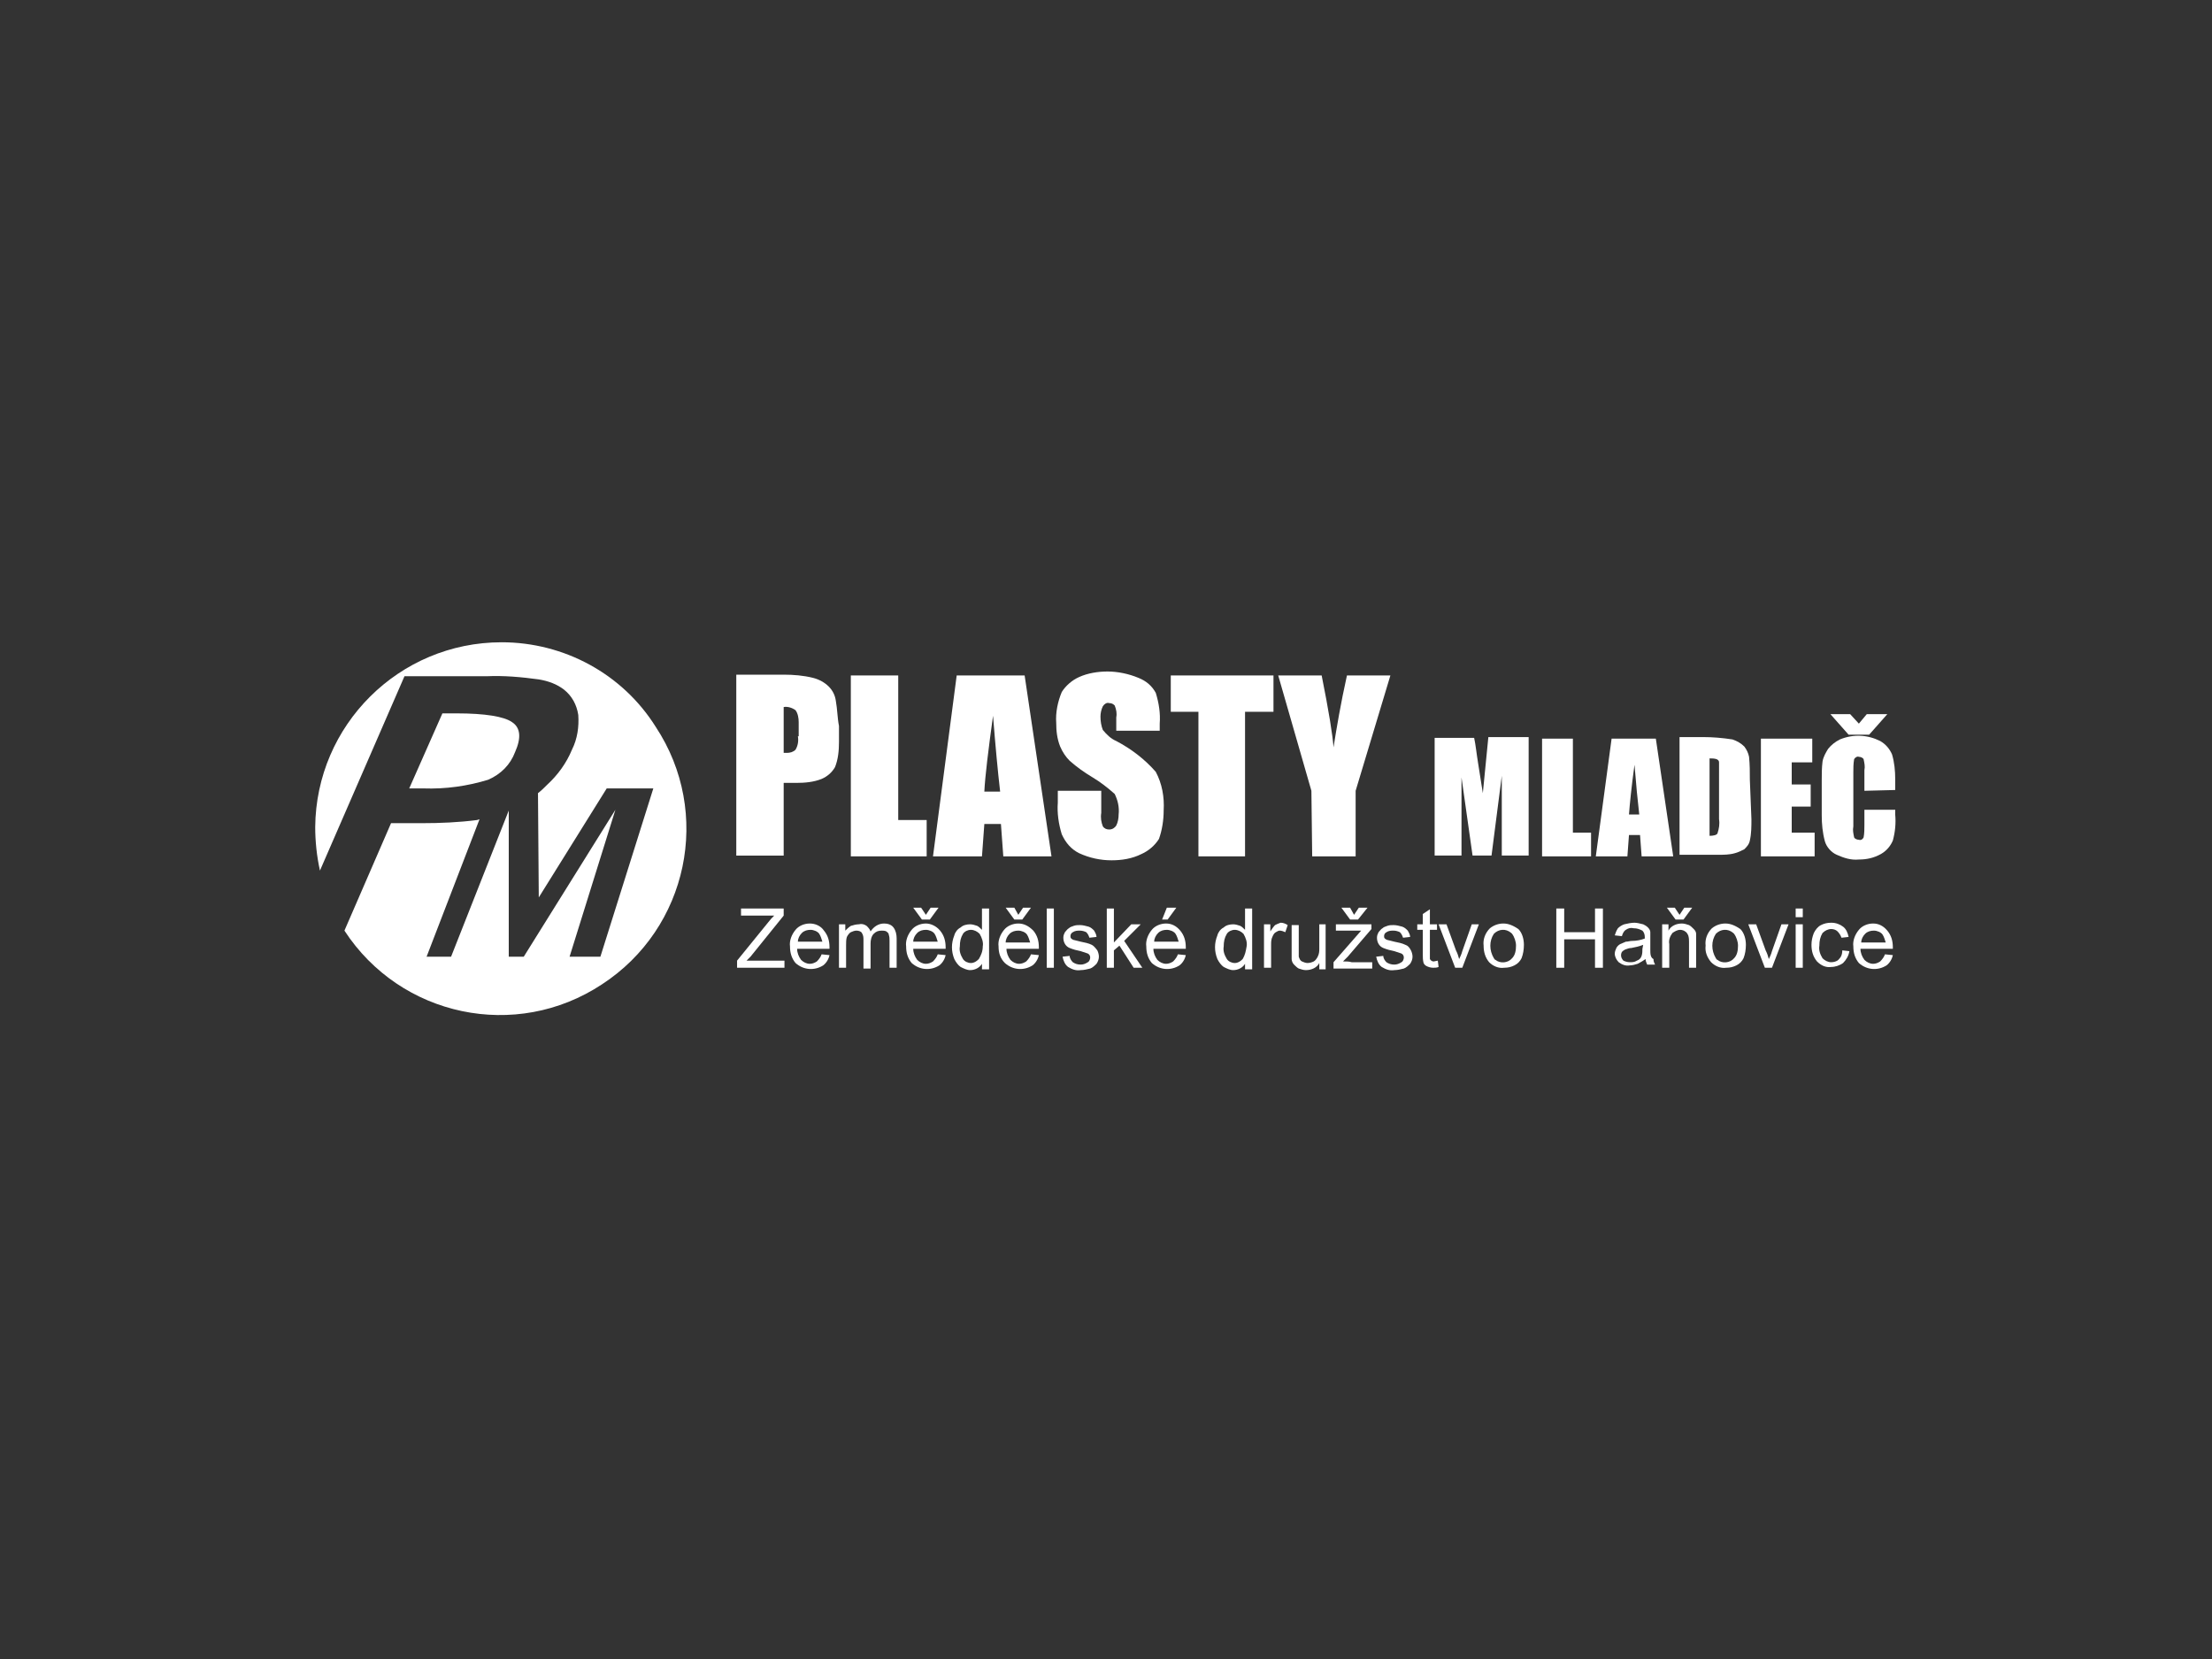 <?xml version="1.0" encoding="utf-8"?>
<!-- Generator: Adobe Illustrator 25.0.0, SVG Export Plug-In . SVG Version: 6.00 Build 0)  -->
<svg version="1.1" id="Vrstva_1" xmlns="http://www.w3.org/2000/svg" xmlns:xlink="http://www.w3.org/1999/xlink" x="0px" y="0px"
	 viewBox="0 0 280 210" style="enable-background:new 0 0 280 210;" xml:space="preserve">
<rect x="0" y="0" width="280" height="210" fill="#333333" stroke="none"/>
<style type="text/css">
	.st0{fill:none;}
	.st1{fill:#FFFFFF;}
</style>
<g id="Vrstva_2_1_">
	<g id="Vrstva_2-2">
		<rect y="-35" class="st0" width="280" height="280"/>
	</g>
	<g id="ikony">
		<path class="st1" d="M117.2,116.9c-0.7,0-1.4,0.3-1.8,0.8c-0.5,0.6-0.8,1.4-0.7,2.1c0,0.8,0.2,1.5,0.7,2.1c1,0.9,2.4,1,3.5,0.3
			c0.4-0.3,0.7-0.8,0.8-1.3l-1-0.1c-0.1,0.3-0.3,0.6-0.6,0.9c-0.3,0.2-0.6,0.3-0.9,0.3c-0.4,0-0.8-0.2-1.1-0.5
			c-0.3-0.4-0.5-0.9-0.5-1.4h4.1c0-0.1,0-0.2,0-0.2c0-0.8-0.2-1.5-0.7-2.1C118.5,117.2,117.8,116.9,117.2,116.9z M115.6,119.2
			c0-0.4,0.2-0.8,0.5-1.1c0.3-0.3,0.7-0.4,1.1-0.4c0.4,0,0.9,0.2,1.1,0.5c0.2,0.3,0.3,0.7,0.4,1H115.6z"/>
		<path class="st1" d="M124.3,117.7c-0.2-0.2-0.4-0.4-0.6-0.5c-0.3-0.1-0.6-0.2-0.9-0.2c-0.4,0-0.9,0.1-1.2,0.4
			c-0.4,0.2-0.7,0.6-0.8,1c-0.2,0.5-0.3,1-0.3,1.5c0,0.5,0.1,1,0.3,1.5c0.2,0.4,0.5,0.8,0.8,1c0.4,0.2,0.8,0.4,1.2,0.4
			c0.6,0,1.2-0.3,1.5-0.8v0.7h0.9V115h-0.9L124.3,117.7z M123.9,121.4c-0.3,0.3-0.6,0.5-1,0.5c-0.4,0-0.8-0.2-1-0.5
			c-0.3-0.5-0.5-1-0.4-1.6c0-0.6,0.1-1.1,0.4-1.6c0.2-0.3,0.6-0.5,1-0.5c0.4,0,0.8,0.2,1.1,0.5c0.3,0.5,0.5,1.1,0.4,1.6
			C124.4,120.4,124.2,120.9,123.9,121.4L123.9,121.4z"/>
		<path class="st1" d="M111.9,116.9c-0.7,0-1.3,0.4-1.7,1c-0.1-0.3-0.3-0.5-0.5-0.7c-0.3-0.2-0.6-0.3-1-0.2c-0.3,0-0.7,0.1-1,0.2
			c-0.3,0.2-0.5,0.4-0.7,0.6v-0.8h-0.8v5.5h0.9v-2.8c0-0.4,0-0.8,0.1-1.1c0.1-0.2,0.3-0.5,0.5-0.6c0.2-0.1,0.5-0.2,0.7-0.2
			c0.3,0,0.6,0.1,0.7,0.3c0.2,0.3,0.2,0.6,0.2,0.9v3.6h0.9v-3.2c0-0.4,0.1-0.9,0.4-1.2c0.3-0.3,0.6-0.4,1-0.4c0.2,0,0.4,0,0.6,0.1
			c0.1,0.1,0.3,0.2,0.3,0.4c0.1,0.3,0.1,0.5,0.1,0.8v3.4h0.9v-3.7c0-0.5-0.1-1-0.4-1.4C112.8,117,112.3,116.9,111.9,116.9z"/>
		<path class="st1" d="M102.5,116.9c-0.7,0-1.4,0.3-1.8,0.8c-0.5,0.6-0.8,1.4-0.7,2.1c0,0.8,0.2,1.5,0.7,2.1c1,0.9,2.4,1,3.5,0.3
			c0.4-0.3,0.7-0.8,0.8-1.3l-1-0.1c-0.1,0.3-0.3,0.6-0.6,0.9c-0.3,0.2-0.6,0.3-0.9,0.3c-0.4,0-0.8-0.2-1.1-0.5
			c-0.3-0.4-0.5-0.9-0.5-1.4h4.1c0-0.1,0-0.2,0-0.2c0-0.8-0.2-1.5-0.7-2.1C103.9,117.2,103.2,116.9,102.5,116.9z M101,119.2
			c0-0.4,0.2-0.8,0.5-1.1c0.3-0.3,0.7-0.4,1.1-0.4c0.4,0,0.9,0.2,1.1,0.5c0.2,0.3,0.3,0.7,0.4,1H101z"/>
		<path class="st1" d="M138.2,119.6c-0.4-0.2-0.9-0.3-1.4-0.4l-0.8-0.2c-0.1,0-0.3-0.1-0.4-0.2c-0.1-0.1-0.1-0.2-0.1-0.3
			c0-0.2,0.1-0.4,0.3-0.5c0.3-0.2,0.6-0.2,0.9-0.2c0.3,0,0.6,0.1,0.8,0.2c0.2,0.2,0.3,0.4,0.4,0.7l0.9-0.1c0-0.3-0.2-0.6-0.3-0.8
			c-0.2-0.2-0.4-0.4-0.7-0.5c-0.4-0.1-0.7-0.2-1.1-0.2c-0.3,0-0.5,0-0.8,0.1c-0.2,0.1-0.4,0.1-0.6,0.3c-0.2,0.1-0.3,0.3-0.5,0.5
			c-0.1,0.2-0.2,0.4-0.2,0.7c0,0.6,0.3,1.1,0.8,1.3c0.5,0.2,0.9,0.3,1.4,0.4c0.3,0.1,0.6,0.2,0.9,0.3c0.2,0.1,0.3,0.3,0.3,0.5
			c0,0.2-0.1,0.5-0.3,0.6c-0.3,0.2-0.6,0.3-0.9,0.3c-0.4,0-0.7-0.1-1-0.3c-0.2-0.2-0.4-0.5-0.4-0.8l-0.9,0.1c0.1,0.5,0.3,1,0.7,1.3
			c0.5,0.3,1,0.5,1.6,0.4c0.4,0,0.8-0.1,1.2-0.2c0.3-0.1,0.6-0.4,0.8-0.6c0.2-0.3,0.3-0.6,0.3-0.9c0-0.3-0.1-0.6-0.2-0.8
			C138.6,119.9,138.4,119.7,138.2,119.6z"/>
		<polygon class="st1" points="147.8,116.4 148.9,114.9 147.7,114.9 147.1,116.4 		"/>
		<polygon class="st1" points="144.4,117 143.2,117 141,119.3 141,115 140.1,115 140.1,122.5 141,122.5 141,120.3 141.7,119.7 
			143.5,122.5 144.6,122.5 142.3,119.1 		"/>
		<path class="st1" d="M136.6,108c1.3,0.6,2.7,0.9,4.1,0.9c1.3,0,2.6-0.2,3.8-0.8c0.9-0.4,1.7-1.1,2.2-1.9c0.4-1.1,0.6-2.4,0.6-3.6
			c0.1-1.7-0.2-3.4-1-4.9c-1.4-1.6-3.1-2.9-5-3.9c-0.7-0.3-1.2-0.8-1.7-1.4c-0.2-0.5-0.3-1.1-0.3-1.7c0-0.4,0.1-0.9,0.3-1.3
			c0.2-0.3,0.5-0.5,0.8-0.4c0.3,0,0.5,0.1,0.7,0.3c0.2,0.5,0.3,1,0.2,1.5v1.7h5.5v-0.9c0.1-1.3-0.1-2.6-0.5-3.9
			c-0.5-0.9-1.2-1.5-2.2-1.9c-1.2-0.5-2.6-0.8-3.9-0.8c-1.2,0-2.5,0.2-3.6,0.7c-0.9,0.4-1.7,1.1-2.2,1.9c-0.5,1.2-0.8,2.6-0.7,3.9
			c0,1,0.1,2,0.5,3c0.3,0.7,0.7,1.3,1.2,1.8c0.9,0.8,1.9,1.5,2.9,2.1c1,0.6,1.9,1.3,2.8,2.1c0.4,0.8,0.6,1.7,0.5,2.6
			c0,0.5-0.1,1-0.3,1.4c-0.2,0.3-0.5,0.5-0.9,0.5c-0.3,0-0.6-0.1-0.8-0.4c-0.2-0.5-0.3-1.1-0.2-1.7v-2.8h-5.5v1.5
			c-0.1,1.3,0.1,2.7,0.5,4C134.9,106.7,135.6,107.5,136.6,108z"/>
		<path class="st1" d="M128.9,116.9c-0.7,0-1.4,0.3-1.8,0.8c-0.5,0.6-0.8,1.4-0.7,2.1c0,0.8,0.2,1.5,0.8,2.1c1,0.9,2.4,1,3.5,0.3
			c0.4-0.3,0.7-0.8,0.8-1.3l-1-0.1c-0.1,0.3-0.3,0.6-0.6,0.9c-0.3,0.2-0.6,0.3-0.9,0.3c-0.4,0-0.8-0.2-1.1-0.5
			c-0.3-0.4-0.5-0.9-0.5-1.4h4.1c0-0.1,0-0.2,0-0.2c0-0.8-0.2-1.5-0.7-2.1C130.2,117.2,129.6,116.9,128.9,116.9z M127.3,119.3
			c0-0.4,0.2-0.8,0.5-1.1c0.3-0.3,0.7-0.4,1.1-0.4c0.4,0,0.9,0.2,1.1,0.5c0.2,0.3,0.3,0.7,0.4,1H127.3z"/>
		<rect x="132.5" y="115" class="st1" width="0.9" height="7.5"/>
		<polygon class="st1" points="170.9,114.9 169.8,114.9 170.9,116.4 171.9,116.4 173.1,114.9 172,114.9 171.4,115.8 		"/>
		<path class="st1" d="M166.1,108.4h5.5v-8.3l4.4-14.6h-5.5c-0.8,3.6-1.3,6.6-1.7,9.1c-0.1-1.5-0.6-4.6-1.5-9.1h-5.5l4.2,14.6
			L166.1,108.4z"/>
		<path class="st1" d="M206.2,105.7h1.4l0.2,2.7h4l-2.2-14.9H204l-2,14.9h4L206.2,105.7z M206.9,96.8c0.2,2.5,0.4,4.6,0.6,6.3h-1.3
			C206.3,101.8,206.5,99.7,206.9,96.8z"/>
		<polygon class="st1" points="212.1,116.4 213.1,116.4 214.2,114.9 213.2,114.9 212.6,115.8 212,114.9 211,114.9 		"/>
		<polygon class="st1" points="236.6,93 238.9,90.4 236.3,90.4 235.3,91.6 234.2,90.4 231.7,90.4 234,93 		"/>
		<polygon class="st1" points="229.7,105.4 226.8,105.4 226.8,102.1 229.2,102.1 229.2,99.3 226.8,99.3 226.8,96.5 229.4,96.5 
			229.4,93.5 222.9,93.5 222.9,108.4 229.7,108.4 		"/>
		<path class="st1" d="M95,121.1l4.2-5.2V115h-5.4v0.9H98c-0.3,0.3-0.5,0.5-0.8,0.9l-3.9,4.8v0.9h6v-0.9h-4.8L95,121.1z"/>
		<polygon class="st1" points="117.3,103.8 113.7,103.8 113.7,85.5 107.7,85.5 107.7,108.4 117.3,108.4 		"/>
		<path class="st1" d="M124.6,104.3h2.1l0.3,4.1h6.1l-3.4-22.9h-8.6l-3,22.9h6.2L124.6,104.3z M125.7,90.6c0.3,3.8,0.6,7,0.9,9.6h-2
			C124.7,98.2,125.1,95,125.7,90.6L125.7,90.6z"/>
		<polygon class="st1" points="128.4,114.9 127.3,114.9 128.4,116.4 129.4,116.4 130.5,114.9 129.5,114.9 128.9,115.8 		"/>
		<polygon class="st1" points="116.6,114.9 115.6,114.9 116.7,116.4 117.7,116.4 118.8,114.9 117.8,114.9 117.2,115.8 		"/>
		<path class="st1" d="M232.7,121.5c-0.2,0.2-0.6,0.3-0.9,0.3c-0.4,0-0.8-0.2-1.1-0.5c-0.3-0.5-0.5-1-0.4-1.6c0-0.6,0.1-1.1,0.4-1.6
			c0.3-0.3,0.7-0.5,1.1-0.5c0.3,0,0.6,0.1,0.8,0.3c0.2,0.2,0.4,0.5,0.5,0.8l0.9-0.1c-0.1-0.5-0.3-1-0.7-1.3
			c-0.4-0.3-0.9-0.5-1.5-0.5c-0.5,0-0.9,0.1-1.3,0.3c-0.4,0.2-0.7,0.6-0.9,1c-0.2,0.5-0.3,1-0.3,1.5c0,0.8,0.2,1.5,0.7,2.1
			c0.5,0.5,1.1,0.8,1.8,0.7c0.5,0,1.1-0.2,1.5-0.5c0.4-0.4,0.7-0.9,0.8-1.5l-0.9-0.1C233.2,120.9,233,121.2,232.7,121.5z"/>
		<path class="st1" d="M218.4,116.9c-0.6,0-1.2,0.2-1.7,0.6c-0.6,0.6-0.9,1.4-0.8,2.2c-0.1,0.8,0.2,1.5,0.7,2.1
			c0.5,0.5,1.2,0.8,1.9,0.7c0.5,0,0.9-0.1,1.3-0.3c0.4-0.2,0.7-0.5,0.9-0.9c0.2-0.5,0.3-1.1,0.3-1.7c0-0.7-0.2-1.5-0.7-2
			C219.7,117.2,219.1,116.9,218.4,116.9z M219.5,121.3c-0.5,0.6-1.5,0.7-2.1,0.2c-0.1,0-0.1-0.1-0.2-0.2c-0.6-1-0.6-2.2,0-3.1
			c0.6-0.6,1.5-0.7,2.2-0.1c0,0,0.1,0.1,0.1,0.1c0.3,0.4,0.5,1,0.5,1.5C220,120.3,219.9,120.9,219.5,121.3L219.5,121.3z"/>
		<path class="st1" d="M214.4,117.6c-0.2-0.2-0.4-0.4-0.6-0.5c-0.3-0.1-0.6-0.2-0.9-0.2c-0.7,0-1.4,0.3-1.7,0.9V117h-0.8v5.5h0.9v-3
			c-0.1-0.5,0.1-1,0.4-1.4c0.3-0.2,0.6-0.4,1-0.4c0.2,0,0.5,0.1,0.6,0.2c0.2,0.1,0.3,0.3,0.4,0.5c0.1,0.3,0.1,0.6,0.1,0.8v3.3h0.9
			v-3.4c0-0.3,0-0.6,0-0.9C214.7,118,214.6,117.8,214.4,117.6z"/>
		<path class="st1" d="M208.9,120.2v-1.3c0-0.3,0-0.6,0-0.9c0-0.2-0.1-0.4-0.3-0.6c-0.2-0.2-0.4-0.3-0.6-0.4
			c-0.4-0.1-0.8-0.2-1.1-0.2c-0.4,0-0.9,0.1-1.3,0.2c-0.3,0.1-0.6,0.3-0.8,0.5c-0.2,0.3-0.3,0.6-0.4,0.9l0.9,0.1
			c0.1-0.3,0.2-0.6,0.5-0.8c0.3-0.2,0.6-0.3,1-0.2c0.4,0,0.7,0.1,1.1,0.3c0.2,0.2,0.3,0.5,0.3,0.8c0,0,0,0.1,0,0.2
			c-0.5,0.2-1.1,0.3-1.6,0.3c-0.3,0-0.5,0.1-0.8,0.1c-0.2,0.1-0.5,0.2-0.7,0.3c-0.2,0.1-0.4,0.3-0.5,0.5c-0.1,0.2-0.2,0.5-0.2,0.7
			c0,0.4,0.2,0.8,0.5,1.1c0.4,0.3,0.9,0.5,1.4,0.4c0.3,0,0.7-0.1,1-0.2c0.4-0.2,0.7-0.4,1-0.6c0,0.2,0.1,0.5,0.2,0.7h1
			c-0.1-0.2-0.2-0.4-0.2-0.7C208.9,121.2,208.9,120.7,208.9,120.2z M207.9,120.1c0,0.3,0,0.6-0.1,0.9c-0.1,0.3-0.3,0.5-0.6,0.6
			c-0.3,0.2-0.6,0.2-0.9,0.2c-0.3,0-0.6-0.1-0.8-0.2c-0.3-0.3-0.4-0.7-0.2-1.1c0.1-0.1,0.2-0.2,0.4-0.3c0.3-0.1,0.5-0.2,0.8-0.2
			c0.5-0.1,1-0.2,1.5-0.4L207.9,120.1z"/>
		<path class="st1" d="M224.3,120.4c-0.1,0.4-0.3,0.8-0.4,1c-0.1-0.4-0.2-0.7-0.4-1.1l-1.2-3.3h-1l2.1,5.5h0.9l2.1-5.5h-0.9
			L224.3,120.4z"/>
		<path class="st1" d="M221.5,98.7c0-1,0-1.9-0.1-2.9c-0.1-0.5-0.3-0.9-0.6-1.3c-0.4-0.4-0.9-0.7-1.5-0.9c-1.3-0.2-2.5-0.3-3.8-0.3
			h-2.9v14.9h4.9c0.7,0,1.4,0,2.1-0.2c0.4-0.1,0.8-0.3,1.2-0.5c0.3-0.3,0.6-0.6,0.7-1.1c0.2-0.9,0.2-1.8,0.2-2.7L221.5,98.7z
			 M217.6,103.7c0.1,0.6,0,1.2-0.2,1.8c-0.1,0.2-0.5,0.3-1,0.3V96c0.3,0,0.6,0,0.9,0.1c0.2,0.1,0.3,0.2,0.3,0.4c0,0.4,0,0.9,0,1.3
			L217.6,103.7z"/>
		<rect x="227.3" y="117" class="st1" width="0.9" height="5.5"/>
		<path class="st1" d="M239.9,100v-1.4c0-1-0.1-2.1-0.4-3.1c-0.3-0.7-0.8-1.3-1.5-1.7c-1.6-0.8-3.4-0.9-5.1-0.2
			c-0.6,0.3-1.1,0.7-1.5,1.2c-0.3,0.5-0.6,1-0.7,1.6c-0.1,0.8-0.1,1.6-0.1,2.4v4.4c0,1.1,0.1,2.2,0.4,3.3c0.2,0.7,0.8,1.4,1.5,1.7
			c0.9,0.4,1.8,0.7,2.8,0.6c1,0,1.9-0.2,2.8-0.7c0.7-0.4,1.2-1,1.5-1.7c0.3-1.1,0.4-2.2,0.3-3.3v-0.6h-3.9v1.9c0,0.5,0,1.1-0.1,1.6
			c-0.1,0.2-0.3,0.4-0.6,0.3c-0.2,0-0.5-0.1-0.6-0.3c-0.1-0.5-0.2-0.9-0.1-1.4v-6.9c0-0.5,0-1,0.1-1.6c0.1-0.2,0.4-0.4,0.6-0.3
			c0.2,0,0.5,0.1,0.6,0.3c0.1,0.5,0.2,0.9,0.1,1.4v2.6L239.9,100z"/>
		<path class="st1" d="M147.6,116.9c-0.7,0-1.4,0.3-1.8,0.8c-0.5,0.6-0.8,1.4-0.7,2.1c0,0.8,0.2,1.5,0.7,2.1c1,0.9,2.4,1,3.5,0.3
			c0.4-0.3,0.7-0.8,0.8-1.3l-1-0.1c-0.1,0.3-0.3,0.6-0.6,0.9c-0.3,0.2-0.6,0.3-0.9,0.3c-0.4,0-0.8-0.2-1.1-0.5
			c-0.3-0.4-0.5-0.9-0.5-1.4h4.1c0-0.1,0-0.2,0-0.2c0-0.8-0.2-1.5-0.7-2.1C148.9,117.2,148.3,116.9,147.6,116.9z M146.1,119.2
			c0-0.4,0.2-0.8,0.5-1.1c0.3-0.3,0.7-0.4,1.1-0.4c0.4,0,0.9,0.2,1.1,0.5c0.2,0.3,0.3,0.7,0.4,1H146.1z"/>
		<rect x="227.3" y="115" class="st1" width="0.9" height="1.1"/>
		<path class="st1" d="M237.1,116.9c-0.7,0-1.4,0.3-1.8,0.8c-0.5,0.6-0.8,1.4-0.7,2.1c0,0.8,0.2,1.5,0.7,2.1c1,0.9,2.4,1,3.5,0.3
			c0.4-0.3,0.7-0.8,0.8-1.3l-1-0.1c-0.1,0.3-0.3,0.6-0.6,0.9c-0.3,0.2-0.6,0.3-0.9,0.3c-0.4,0-0.8-0.2-1.1-0.5
			c-0.3-0.4-0.5-0.9-0.5-1.4h4.1c0-0.1,0-0.2,0-0.2c0-0.8-0.2-1.5-0.7-2.1C238.4,117.2,237.8,116.9,237.1,116.9z M235.6,119.3
			c0-0.4,0.2-0.8,0.5-1.1c0.3-0.3,0.7-0.4,1.1-0.4c0.4,0,0.9,0.2,1.1,0.5c0.2,0.3,0.3,0.7,0.4,1H235.6z"/>
		<path class="st1" d="M190.3,116.9c-0.6,0-1.2,0.2-1.7,0.6c-0.6,0.6-0.9,1.4-0.8,2.2c0,0.8,0.2,1.5,0.7,2.1
			c0.5,0.5,1.2,0.8,1.9,0.7c0.5,0,0.9-0.1,1.3-0.3c0.4-0.2,0.7-0.5,0.9-0.9c0.2-0.5,0.3-1.1,0.3-1.7c0-0.7-0.2-1.5-0.7-2
			C191.6,117.2,191,116.9,190.3,116.9z M191.4,121.3c-0.5,0.6-1.5,0.7-2.1,0.2c-0.1,0-0.1-0.1-0.2-0.2c-0.6-1-0.6-2.2,0-3.1
			c0.6-0.6,1.5-0.7,2.2-0.1c0,0,0.1,0.1,0.1,0.1c0.3,0.4,0.5,1,0.5,1.5C191.9,120.3,191.8,120.9,191.4,121.3z"/>
		<path class="st1" d="M187.7,100.4l-0.6-3.8c-0.2-1.2-0.3-2.3-0.5-3.2h-5v14.9h3.4v-9.9l1.4,9.9h2.4l1.3-10.1v10.1h3.4v-15h-5.1
			L187.7,100.4z"/>
		<polygon class="st1" points="201.4,105.4 199.1,105.4 199.1,93.5 195.2,93.5 195.2,108.4 201.4,108.4 		"/>
		<path class="st1" d="M181.5,121.7c-0.1,0-0.2,0-0.3-0.1c-0.1,0-0.1-0.1-0.2-0.2c0-0.2,0-0.3,0-0.5v-3.2h0.9V117h-0.9v-1.9
			l-0.9,0.6v1.3h-0.7v0.7h0.7v3.1c0,0.4,0,0.7,0.1,1.1c0.1,0.2,0.2,0.3,0.4,0.4c0.2,0.1,0.5,0.2,0.8,0.2c0.2,0,0.5,0,0.7-0.1
			l-0.1-0.8L181.5,121.7z"/>
		<path class="st1" d="M185.1,120.4c-0.1,0.4-0.3,0.8-0.4,1c-0.1-0.4-0.2-0.7-0.4-1.1l-1.2-3.3h-1l2.1,5.5h0.9l2.1-5.5h-0.9
			L185.1,120.4z"/>
		<path class="st1" d="M170,121.7l0.6-0.6l3-3.5V117h-4.5v0.8h2.2h1l-3.5,4v0.8h4.9v-0.8h-2.6C170.8,121.7,170.4,121.7,170,121.7z"
			/>
		<polygon class="st1" points="157.6,108.4 157.6,90.1 161.2,90.1 161.2,85.5 148.2,85.5 148.2,90.1 151.7,90.1 151.7,108.4 		"/>
		<path class="st1" d="M177.9,119.6c-0.4-0.2-0.9-0.3-1.4-0.4l-0.8-0.2c-0.1,0-0.3-0.1-0.4-0.2c-0.1-0.1-0.1-0.2-0.1-0.3
			c0-0.2,0.1-0.4,0.3-0.5c0.3-0.2,0.6-0.2,0.9-0.2c0.3,0,0.6,0.1,0.8,0.2c0.2,0.2,0.3,0.4,0.4,0.7l0.9-0.1c0-0.3-0.2-0.6-0.3-0.8
			c-0.2-0.2-0.4-0.4-0.7-0.5c-0.4-0.1-0.7-0.2-1.1-0.2c-0.3,0-0.5,0-0.8,0.1c-0.2,0.1-0.4,0.1-0.6,0.3c-0.2,0.1-0.3,0.3-0.5,0.5
			c-0.1,0.2-0.2,0.4-0.2,0.7c0,0.6,0.3,1.1,0.8,1.3c0.5,0.2,0.9,0.3,1.4,0.4c0.3,0.1,0.6,0.2,0.9,0.3c0.2,0.1,0.3,0.3,0.3,0.5
			c0,0.2-0.1,0.5-0.3,0.6c-0.3,0.2-0.6,0.3-0.9,0.3c-0.4,0-0.7-0.1-1-0.3c-0.2-0.2-0.4-0.5-0.4-0.8l-0.9,0.1c0.1,0.5,0.3,1,0.7,1.3
			c0.5,0.3,1,0.5,1.6,0.4c0.4,0,0.8-0.1,1.2-0.2c0.3-0.1,0.6-0.4,0.8-0.6c0.2-0.3,0.3-0.6,0.3-0.9c0-0.3-0.1-0.6-0.2-0.8
			C178.4,119.9,178.2,119.7,177.9,119.6z"/>
		<polygon class="st1" points="201.9,118 198,118 198,115 197,115 197,122.5 198,122.5 198,118.9 201.9,118.9 201.9,122.5 
			202.9,122.5 202.9,115 201.9,115 		"/>
		<path class="st1" d="M157.6,117.7c-0.2-0.2-0.4-0.4-0.6-0.5c-0.3-0.1-0.6-0.2-0.9-0.2c-0.4,0-0.9,0.1-1.2,0.4
			c-0.4,0.2-0.7,0.6-0.8,1c-0.2,0.5-0.3,1-0.3,1.5c0,0.5,0.1,1,0.3,1.5c0.2,0.4,0.5,0.8,0.8,1c0.4,0.2,0.8,0.4,1.2,0.4
			c0.6,0,1.2-0.3,1.5-0.8v0.7h0.9V115h-0.9L157.6,117.7z M157.3,121.4c-0.3,0.3-0.6,0.5-1,0.5c-0.4,0-0.8-0.2-1-0.5
			c-0.3-0.5-0.5-1-0.4-1.6c0-0.6,0.1-1.1,0.4-1.6c0.2-0.3,0.6-0.5,1-0.5c0.4,0,0.8,0.2,1.1,0.5c0.3,0.5,0.5,1.1,0.4,1.6
			C157.7,120.4,157.6,120.9,157.3,121.4L157.3,121.4z"/>
		<path class="st1" d="M161.4,117.1c-0.2,0.2-0.4,0.5-0.6,0.8V117H160v5.5h0.9v-2.9c0-0.4,0-0.7,0.2-1.1c0.1-0.2,0.2-0.4,0.4-0.5
			c0.2-0.1,0.3-0.2,0.5-0.2c0.2,0,0.5,0.1,0.7,0.2l0.3-0.9c-0.3-0.2-0.6-0.3-0.9-0.3C161.8,116.9,161.6,117,161.4,117.1z"/>
		<path class="st1" d="M167,120c0,0.4,0,0.7-0.2,1.1c-0.1,0.2-0.3,0.5-0.5,0.6c-0.2,0.1-0.5,0.2-0.8,0.2c-0.2,0-0.5-0.1-0.7-0.2
			c-0.2-0.1-0.3-0.3-0.4-0.6c0-0.3,0-0.6,0-1v-3h-0.9v3.4c0,0.3,0,0.6,0,0.9c0,0.2,0.1,0.5,0.3,0.7c0.2,0.2,0.4,0.4,0.6,0.5
			c0.3,0.1,0.6,0.2,0.9,0.2c0.7,0,1.4-0.3,1.7-0.9v0.8h0.8V117H167L167,120z"/>
		<path class="st1" d="M63.5,81.3c-13,0-23.5,10.5-23.6,23.4c0,1.8,0.2,3.7,0.6,5.5l10.7-24.6h10.4c2.2-0.1,4.4,0.1,6.6,0.4
			c1.2,0.2,2.3,0.6,3.2,1.3c1,0.8,1.6,1.9,1.8,3.2c0.1,1.5-0.1,3-0.8,4.4c-0.7,1.7-1.8,3.2-3.1,4.4c-0.4,0.4-0.8,0.8-1.2,1.1
			l0.1,13.2l8.6-13.8h5.9l-6.7,21.3h-3.9l5.8-18.6l-11.6,18.6h-1.9v-18.5l0,0l-7.3,18.5h-3.1l6.7-17.4l-0.3,0.1
			c-2.3,0.3-4.7,0.4-7,0.4h-3.9l-5.9,13.6c7.1,10.9,21.7,14,32.6,6.8c10.9-7.1,14-21.7,6.8-32.6C78.8,85.3,71.4,81.3,63.5,81.3
			L63.5,81.3z"/>
		<path class="st1" d="M61.8,98.7c1.6-0.7,2.8-1.9,3.4-3.5c0.8-1.8,0.7-3.1-0.4-3.8c-1-0.7-3.4-1.1-7-1.1H56l-4.2,9.5h1.8
			C56.4,99.9,59.2,99.5,61.8,98.7z"/>
		<path class="st1" d="M64.5,102.7L64.5,102.7v-0.1V102.7z"/>
		<path class="st1" d="M105.8,88.7c-0.1-0.7-0.4-1.3-0.9-1.8c-0.5-0.5-1.2-0.9-2-1.1c-1.2-0.3-2.5-0.4-3.7-0.4h-6v22.9h6v-9.2h1.6
			c1.1,0,2.2-0.1,3.2-0.5c0.7-0.3,1.3-0.8,1.7-1.5c0.4-1,0.5-2.1,0.5-3.2v-2C106,90.9,106,89.8,105.8,88.7z M101,93.2
			c0.1,0.6,0,1.2-0.3,1.7c-0.3,0.3-0.7,0.4-1.1,0.4h-0.4v-5.8c0.5-0.1,1.1,0.1,1.5,0.4c0.3,0.4,0.4,1,0.4,1.5V93.2z"/>
	</g>
</g>
</svg>
